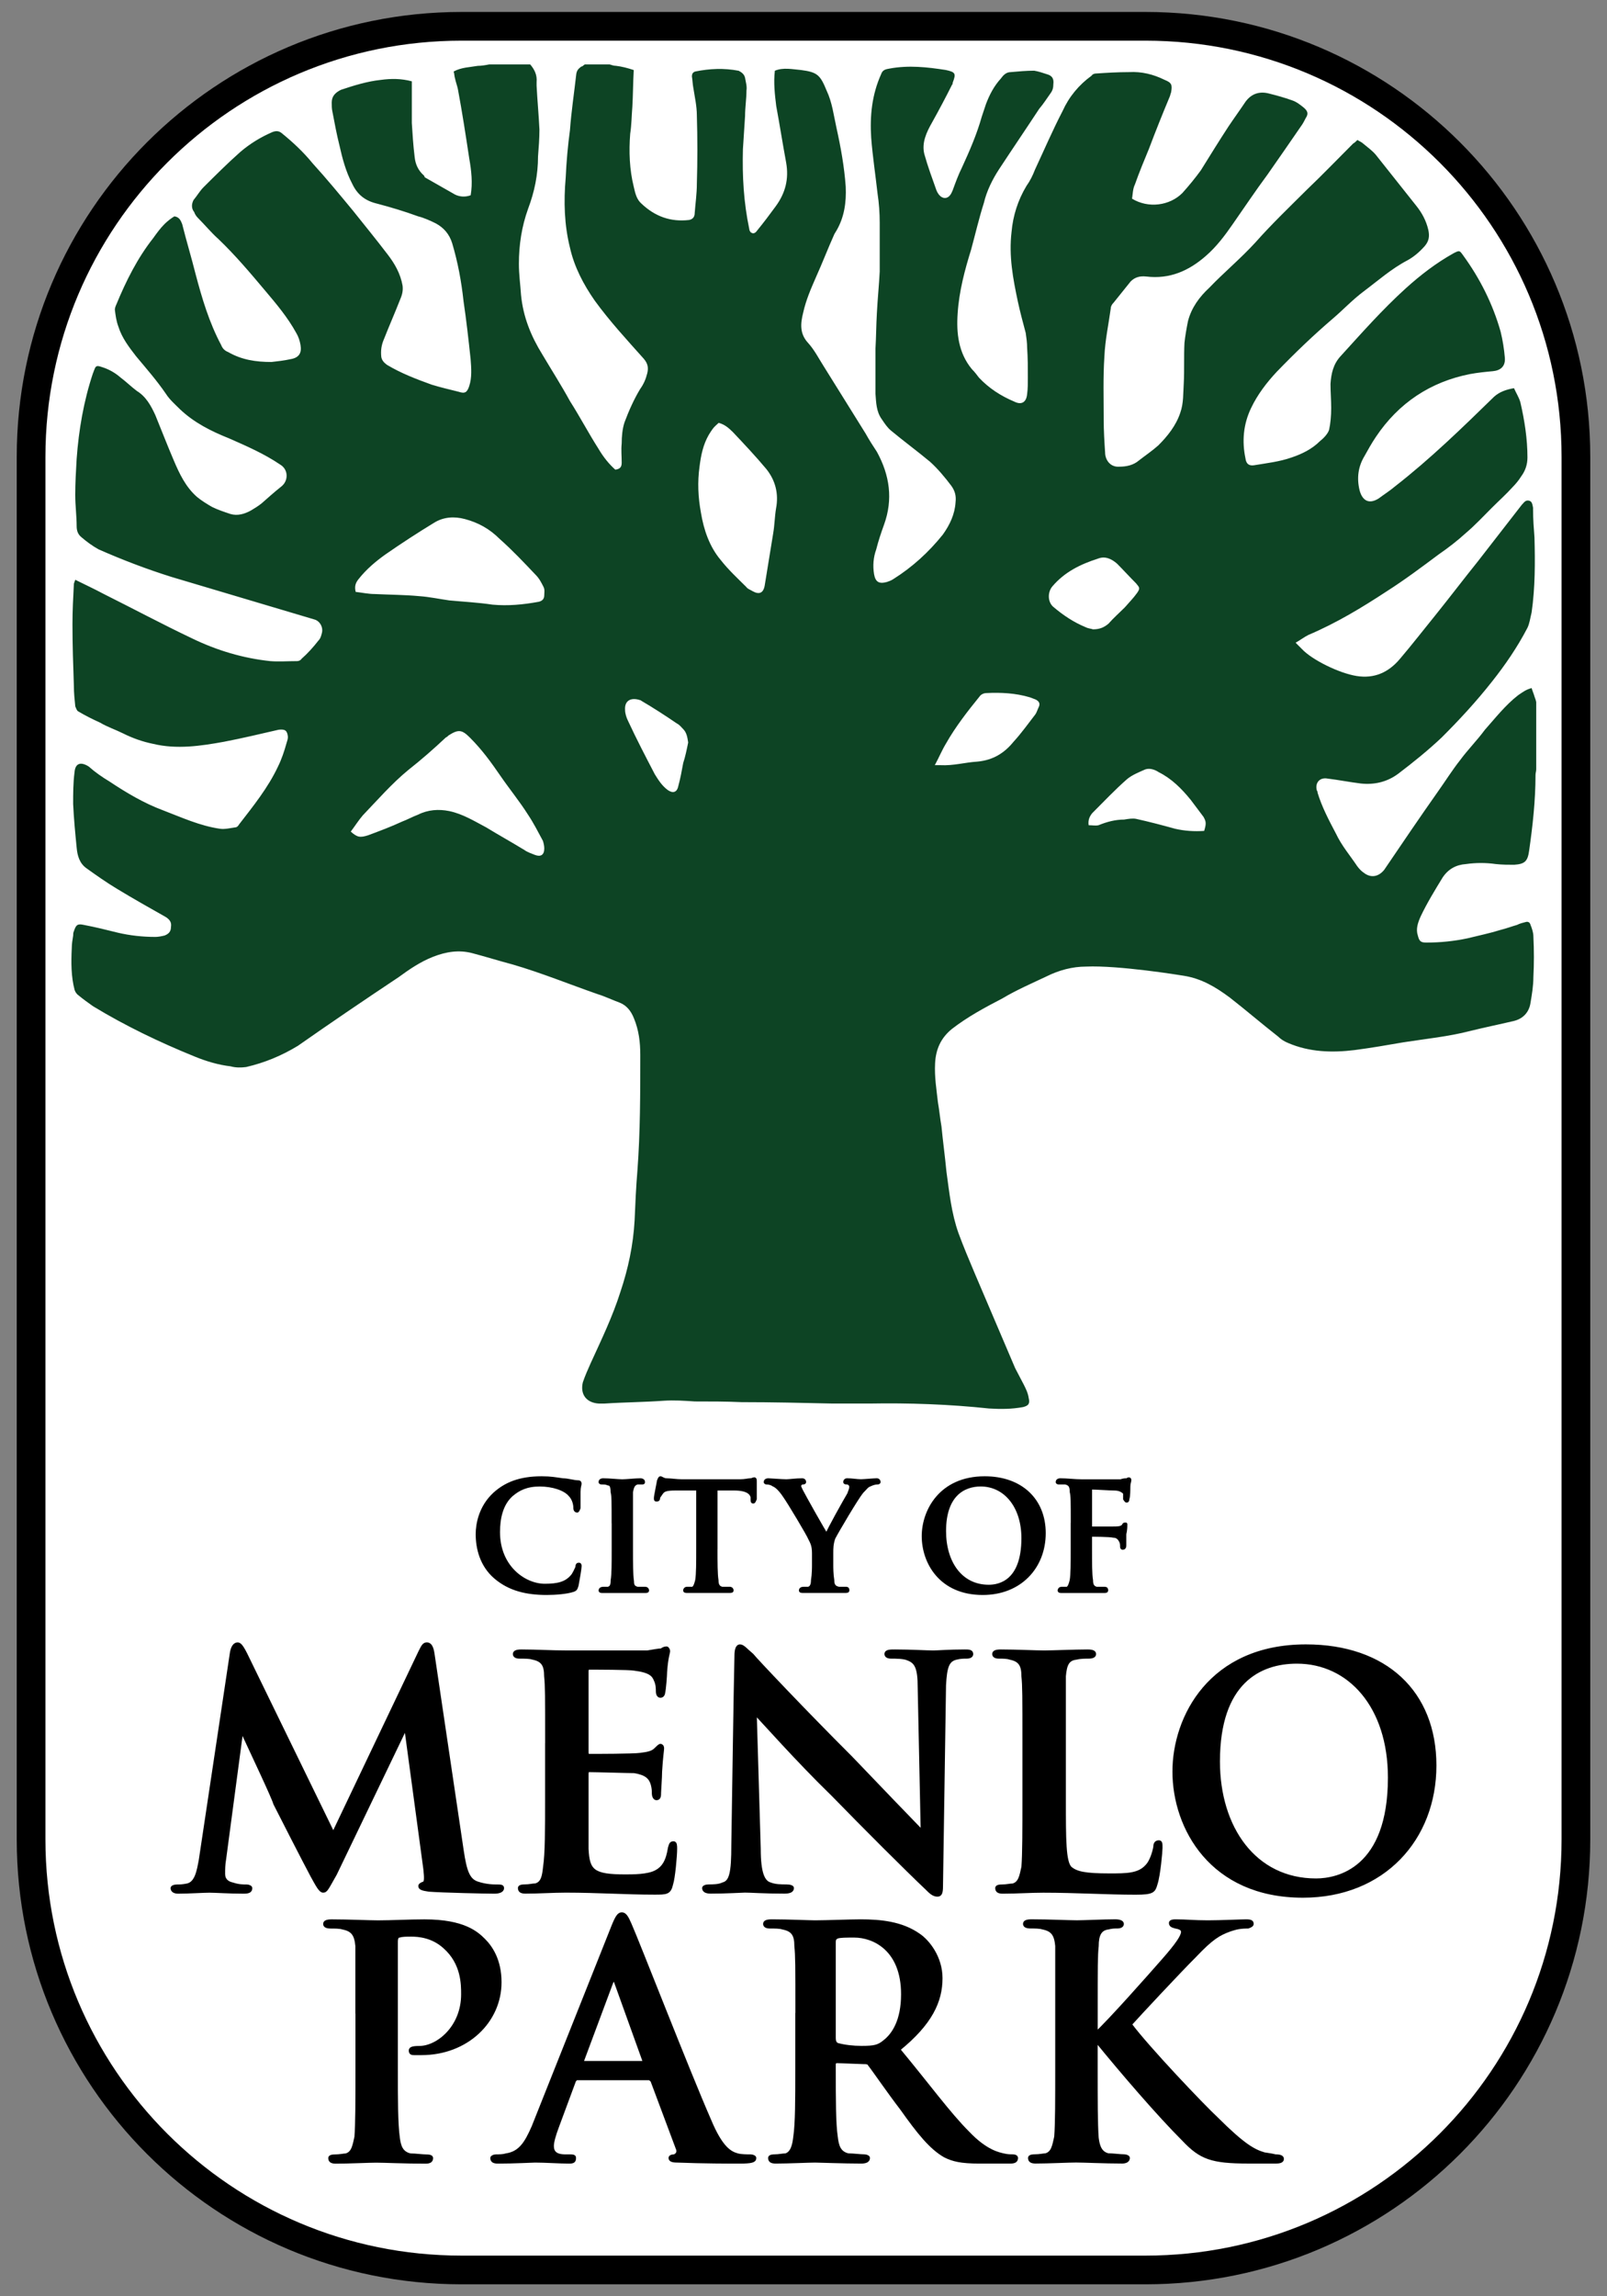 <?xml version="1.0" encoding="UTF-8" standalone="no"?>
<!-- Generator: Adobe Illustrator 23.1.1, SVG Export Plug-In . SVG Version: 6.00 Build 0)  -->

<svg
   xmlns:dc="http://purl.org/dc/elements/1.1/"
   xmlns:cc="http://creativecommons.org/ns#"
   xmlns:rdf="http://www.w3.org/1999/02/22-rdf-syntax-ns#"
   xmlns:svg="http://www.w3.org/2000/svg"
   xmlns="http://www.w3.org/2000/svg"
   xmlns:sodipodi="http://sodipodi.sourceforge.net/DTD/sodipodi-0.dtd"
   xmlns:inkscape="http://www.inkscape.org/namespaces/inkscape"
   version="1.1"
   id="Layer_1"
   x="0px"
   y="0px"
   viewBox="0 0 504 720"
   style="enable-background:new 0 0 504 720;"
   xml:space="preserve"
   inkscape:version="0.91pre4 r13712"
   sodipodi:docname="Menlo Park logo cartouche p.svg"><rect x="0" y="0" width="504" height="720" fill="#808080" stroke="none"/><defs
     id="defs89" /><sodipodi:namedview
     pagecolor="#ffffff"
     bordercolor="#666666"
     borderopacity="1"
     objecttolerance="10"
     gridtolerance="10"
     guidetolerance="10"
     inkscape:pageopacity="0"
     inkscape:pageshadow="2"
     inkscape:window-width="2060"
     inkscape:window-height="1283"
     id="namedview87"
     showgrid="false"
     inkscape:zoom="1.4247736"
     inkscape:cx="85.219662"
     inkscape:cy="360"
     inkscape:window-x="0"
     inkscape:window-y="0"
     inkscape:window-maximized="0"
     inkscape:current-layer="Layer_1"><inkscape:grid
       type="xygrid"
       id="grid4359" /></sodipodi:namedview><style
     type="text/css"
     id="style3">
	.st0{fill-rule:evenodd;clip-rule:evenodd;fill:#0D4424;}
	.st1{fill-rule:evenodd;clip-rule:evenodd;fill:none;stroke:#000000;stroke-width:9;stroke-miterlimit:10;}
	.st2{fill:none;stroke:#212020;stroke-linecap:round;stroke-linejoin:round;}
</style><path
     class="st1"
     d="M359.25,711.75h-214.5c-74.56,0-135-60.44-135-135v-433.5c0-74.56,60.44-135,135-135h214.5  c74.56,0,135,60.44,135,135v433.5C494.25,651.31,433.81,711.75,359.25,711.75z"
     id="path7"
     style="fill:#ffffff;fill-opacity:1" /><path
     class="st0"
     d="M377.66,260.53L377.66,260.53c-3.11,0.22-6.22,0-9.11-0.67c-4-1.11-8.23-2.22-12.23-3.1  c-1.11-0.22-2.45,0-3.78,0.22c-2.67,0-5.34,0.67-8,1.77c-0.89,0.22-2,0-3.11,0c-0.22-1.55,0.22-2.66,1.11-3.77  c3.56-3.55,7.11-7.32,10.89-10.64c1.56-1.33,3.78-2.22,5.78-3.1c1.33-0.44,2.89,0,4.22,0.89c4,2,7.11,5.1,10,8.65  c1.33,1.77,2.67,3.55,4,5.32C378.33,257.65,378.33,258.32,377.66,260.53 M340.54,196.68L340.54,196.68  c-3.78-1.55-7.11-3.77-10.23-6.43c-1.78-1.55-1.78-4.66-0.22-6.43c3.78-4.43,8.67-6.87,14.23-8.65c2.22-0.89,4.22,0,6,1.55  c2,2,4,4.21,6,6.21c1.11,1.33,1.33,1.55,0.22,3.1c-1.11,1.55-2.45,2.88-3.78,4.43c-1.78,1.77-3.56,3.33-5.11,5.1  c-1.33,1.11-2.67,1.77-4.89,1.77C342.32,197.12,341.43,197.12,340.54,196.68 M325.86,221.51L325.86,221.51  c-0.44,0.89-0.67,1.77-1.11,2.44c-2.22,2.88-4.45,5.99-6.89,8.65c-2.89,3.55-6.45,5.76-11.34,6.21c-3.78,0.22-7.56,1.33-11.56,1.11  h-1.78c1.33-2.44,2.22-4.66,3.56-6.87c2.89-5.1,6.67-9.98,10.45-14.63c0.44-0.67,1.33-1.11,2.22-1.11c4.45-0.22,9.11,0,13.56,1.33  c0.67,0.22,1.11,0.44,1.78,0.67C325.64,219.74,326.31,220.4,325.86,221.51 M243.39,159.43L243.39,159.43  c-0.44,2.66-0.44,5.1-0.89,7.76c-0.89,5.54-1.78,10.86-2.67,16.41c-0.44,2.44-1.78,2.88-3.78,1.77c-0.67-0.44-1.56-0.67-2-1.33  c-2.67-2.66-5.56-5.32-8-8.43c-3.56-4.21-5.34-9.53-6.22-14.86c-0.89-4.88-1.11-9.53-0.44-14.41c0.44-3.55,1.11-6.87,2.89-9.98  c1.11-1.77,1.33-2.22,3.11-3.77c1.78,0.44,3.11,1.55,4.45,2.88c3.56,3.77,7.11,7.54,10.45,11.53  C243.17,150.56,244.28,154.77,243.39,159.43 M214.27,239.25L214.27,239.25c-0.44,2.44-0.89,4.88-1.56,7.32  c-0.44,2-1.78,2.22-3.33,1.11c-1.78-1.33-2.89-3.1-4-4.88c-2.89-5.54-5.78-11.09-8.45-16.85c-0.44-0.89-0.89-2.22-0.89-3.33  c-0.22-3.1,2-3.99,4.67-3.1c0,0,0.22,0,0.44,0.22c3.78,2.22,7.56,4.66,11.12,7.1c0.89,0.44,1.33,1.11,2,1.77  c1.11,1.11,1.33,2.66,1.56,4.21C215.38,235.04,214.93,237.25,214.27,239.25 M170.69,186.7L170.69,186.7c0,1.11-0.67,1.77-1.78,2  c-4.89,0.89-9.56,1.33-14.45,0.89c-4.45-0.67-8.89-0.89-13.56-1.33c-3.11-0.44-6.22-1.11-9.34-1.33c-4.67-0.44-9.34-0.44-14.01-0.67  c-2,0-4-0.44-6-0.67c-0.44-1.77,0-2.88,0.89-3.99c2.45-3.1,5.34-5.54,8.45-7.76c5.11-3.55,10.23-6.87,15.34-9.98  c2.89-1.77,6.22-2,9.56-1.11c4.22,1.11,7.78,3.1,10.89,6.21c4,3.55,7.56,7.32,11.34,11.31c1.11,1.11,1.78,2.44,2.45,3.77  C170.92,184.93,170.69,185.81,170.69,186.7 M167.8,268.07L167.8,268.07c-1.11-0.44-2.45-0.89-3.33-1.55c-4-2.44-8-4.66-12-7.1  c-3.78-2-7.34-4.21-11.56-5.1c-3.33-0.67-6.67-0.44-9.78,1.11c-1.78,0.67-3.33,1.55-5.11,2.22c-3.33,1.55-6.89,2.88-10.45,4.21  c-2.67,0.89-3.56,0.67-5.56-1.11c1.33-1.77,2.45-3.55,3.78-5.1c4.67-4.88,9.11-9.98,14.23-14.19c4.22-3.33,8-6.65,11.78-10.2  c0.44-0.22,0.67-0.44,0.89-0.67c3.11-2,4.22-1.77,6.67,0.67c3.78,3.77,6.67,7.76,9.56,11.97c2.89,4.21,6,7.98,8.67,12.2  c1.78,2.66,3.11,5.32,4.67,8.2c0.22,0.67,0.44,1.55,0.44,2.44C170.69,268.07,169.58,268.74,167.8,268.07 M481.26,218.41  L481.26,218.41c-0.22-0.89-0.67-1.77-0.89-2.66c-1.78,0.44-2.89,1.33-4.22,2.22c-4,3.1-7.11,7.1-10.45,10.86  c-2.45,3.33-5.34,6.21-7.78,9.53c-2.45,3.1-4.67,6.65-6.89,9.76c-5.78,8.2-11.34,16.41-16.9,24.61c-1.78,2.22-4.22,2.66-6.45,0.89  c-0.67-0.44-1.33-1.11-2-2c-2.22-3.33-4.89-6.43-6.67-10.2c-2.22-4.21-4.45-8.43-5.78-12.86c0-0.22,0-0.44-0.22-0.67  c-0.67-2.44,0.89-4.21,3.33-3.77c3.56,0.44,6.89,1.11,10.45,1.55c4.22,0.44,8.23-0.44,11.78-3.1c4.67-3.55,9.34-7.32,13.56-11.31  c5.56-5.54,10.89-11.31,15.78-17.52c4.22-5.32,8-10.86,11.12-16.85c0.67-1.33,0.89-3.1,1.33-4.88c1.11-7.76,1.11-15.74,0.89-23.5  c-0.22-2.88-0.44-5.76-0.44-8.65v-0.67c-0.22-0.89-0.22-2-1.33-2.22c-1.11-0.22-1.56,0.67-2.22,1.33  c-4.67,5.99-9.11,11.75-13.78,17.74c-4.45,5.54-8.67,11.09-13.12,16.63c-3.78,4.66-7.56,9.53-11.34,13.97  c-3.56,4.21-8,6.21-13.56,5.32c-5.56-0.89-14.01-5.1-17.12-8.43c-0.67-0.67-1.33-1.33-2-2c1.56-0.89,2.67-1.77,4-2.44  c8.89-3.77,16.9-8.65,24.68-13.75c5.56-3.55,10.89-7.54,16.23-11.53c2.89-2,5.78-4.21,8.45-6.65c2.89-2.44,5.56-5.32,8.23-7.98  c2.22-2.22,4.45-4.21,6.45-6.43c0.89-0.89,2-2.22,2.67-3.33c1.33-1.77,2-3.77,2-5.99c0-5.76-0.89-11.53-2.22-17.29  c-0.44-1.55-1.33-2.88-2-4.43c-2.45,0.44-4.45,1.11-6.22,2.66c-10,9.76-20.01,19.51-31.12,28.16c-1.56,1.33-3.33,2.44-5.11,3.77  c-3.56,2.22-5.34,0-6-2.66c-0.89-3.77-0.44-7.32,1.56-10.64c1.11-2,2.22-3.99,3.56-5.99c7.11-10.64,17.12-17.29,29.57-19.73  c2.45-0.44,4.67-0.67,7.11-0.89c2.45-0.22,4-1.55,3.78-4.21c-0.22-2.66-0.67-5.54-1.33-8.2c-2.45-8.65-6.45-16.63-11.78-23.95  c-1.11-1.55-1.11-1.55-2.89-0.67c-5.56,3.1-10.45,6.87-15.12,11.09c-7.34,6.65-13.78,13.97-20.45,21.29  c-2.22,2.44-2.89,5.32-3.11,8.65c0,2.44,0.22,5.1,0.22,7.54c0,2.44-0.22,4.88-0.67,6.87c-0.44,1.33-1.78,2.66-2.89,3.55  c-2.45,2.44-5.56,3.99-8.89,5.1c-3.78,1.33-7.78,1.77-11.78,2.44c-1.56,0.22-2.45-0.44-2.67-2.22c-1.11-5.32-0.67-10.64,1.78-15.74  c2-4.21,4.89-7.98,8-11.31c5.78-5.99,11.56-11.53,17.78-16.85c3.11-2.66,6-5.76,9.56-8.43c4.45-3.33,8.67-7.1,13.78-9.76  c2-1.11,3.78-2.66,5.34-4.43c1.33-1.55,1.56-3.1,1.11-5.1c-0.67-2.88-2-5.32-3.78-7.54c-4.22-5.32-8.45-10.64-12.67-15.96  c-1.11-1.33-2.67-2.44-4-3.55c-0.44-0.44-1.11-0.67-1.78-1.11c-0.44,0.44-0.89,0.89-1.33,1.11c-4.89,4.88-9.56,9.76-14.45,14.41  c-5.56,5.54-11.12,10.86-16.23,16.63c-4.67,5.1-9.78,9.31-14.45,14.19c-3.11,2.88-5.56,6.21-6.67,10.42  c-0.44,2.22-0.89,4.66-1.11,6.87c-0.22,4.21,0,8.43-0.22,12.64c-0.22,3.1,0,6.21-1.11,9.31c-1.33,3.99-4,7.32-6.89,10.2  c-2,1.77-4,3.1-6,4.66c-1.78,1.55-4,2-6.22,2c-2.89,0.22-4.45-2.22-4.45-4.43c-0.22-3.33-0.44-6.87-0.44-10.42  c0-6.65-0.22-13.08,0.22-19.73c0.22-5.1,1.33-10.2,2-15.08c0-0.67,0.44-1.33,0.89-1.77l5.34-6.65c1.33-1.33,2.89-1.77,4.89-1.55  c7.34,0.89,13.34-1.77,18.67-6.43c3.33-2.88,6-6.43,8.45-9.98c3.56-5.1,7.11-10.42,10.89-15.52c3.56-5.1,7.11-10.2,10.45-15.08  c0.67-0.89,1.11-1.77,1.56-2.66c0.89-1.33,0.67-2.22-0.67-3.33c-1.11-0.89-2.22-1.77-3.56-2.22c-2.45-0.89-4.89-1.55-7.56-2.22  c-2.89-0.67-5.34,0.22-7.11,2.66c-1.78,2.66-3.56,5.1-5.34,7.76c-2.89,4.43-5.78,9.09-8.67,13.75c-1.78,2.44-3.78,4.88-5.78,7.1  c-4,3.99-10.67,4.88-15.78,1.77c0.22-1.33,0.22-3.1,0.89-4.43c1.33-3.77,2.89-7.54,4.45-11.31c2-5.32,4.22-10.86,6.45-16.19  c0.22-0.44,0.22-0.89,0.44-1.33c0.44-2.44,0.22-3.1-2-3.99c-3.56-1.77-7.34-2.66-11.12-2.44c-3.56,0-7.11,0.22-10.45,0.44  c-0.44,0-1.11,0.22-1.33,0.67c-4,2.88-7.11,6.65-9.11,11.09c-3.11,5.99-5.78,12.2-8.67,18.4c-0.67,1.77-1.56,3.55-2.67,5.1  c-2.67,4.43-4.22,9.31-4.67,14.41c-0.89,7.54,0.44,14.63,2,21.95c0.67,3.1,1.56,6.43,2.45,9.76c0.22,1.55,0.44,3.1,0.44,4.66  c0.22,3.1,0.22,6.21,0.22,9.31c0,1.77,0,3.55-0.22,5.1c-0.22,2.66-1.78,3.55-4,2.44c-4.22-1.77-8-4.21-11.12-7.54  c-0.67-0.89-1.33-1.77-2.22-2.66c-4.22-5.1-4.89-11.31-4.45-17.52c0.44-6.87,2.22-13.53,4.22-19.96c1.33-4.88,2.45-9.76,4-14.63  c0.89-3.77,2.67-7.32,4.67-10.42c4.22-6.43,8.45-12.64,12.67-19.07c1.33-1.55,2.45-3.33,3.56-4.88c0.67-0.89,0.89-1.77,0.89-2.88  c0.22-1.77-0.44-2.66-2-3.1c-1.33-0.44-2.67-0.89-4-1.11c-2.45,0-4.89,0.22-7.34,0.44c-1.56,0-2.45,1.11-3.11,2  c-2.22,2.44-3.56,5.1-4.67,7.98c-0.44,1.33-0.89,2.66-1.33,3.99c-1.56,5.54-3.78,10.64-6.22,15.96c-1.11,2.22-2,4.66-2.89,7.1  c-0.44,1.11-1.11,2.44-2.45,2.44c-1.33,0-2.22-1.33-2.67-2.44c-1.33-3.77-2.67-7.32-3.78-11.31c-0.89-3.55,0.67-6.87,2.45-9.98  c2.22-3.99,4.22-7.76,6.22-11.75c0.22-0.22,0.22-0.44,0.22-0.67c1.11-2.88,0.89-3.33-2.22-3.99c-5.78-0.89-11.56-1.55-17.56-0.44  c-1.33,0.22-2.22,0.44-2.67,1.77c-2.89,6.43-3.56,13.08-3.11,19.96c0.44,5.76,1.33,11.53,2,17.52c0.44,2.88,0.67,5.99,0.67,9.09  v15.3c-0.22,4.43-0.67,8.65-0.89,13.08c-0.22,3.77-0.22,7.32-0.44,11.09v14.19c0.22,2.66,0.22,5.54,2,7.98  c0.89,1.33,1.78,2.66,2.89,3.55c4,3.33,8.23,6.43,12.23,9.76c2.45,2.22,4.67,4.88,6.67,7.54c1.11,1.55,1.56,3.1,1.33,5.1  c-0.22,3.77-1.78,7.1-4,10.2c-4.45,5.54-9.56,10.2-15.56,13.97c-0.67,0.44-1.33,0.67-2,0.89c-2.45,0.67-3.56,0-4-2.44  c-0.44-2.66-0.22-5.32,0.67-7.76c0.67-2.66,1.56-5.32,2.45-7.76c2.89-7.98,1.78-15.52-2.22-22.84c-1.33-2-2.45-3.77-3.56-5.76  c-4.45-7.1-8.67-13.97-13.12-21.06c-1.56-2.44-2.89-5.1-4.89-7.32c-2.67-2.88-2.45-5.99-1.56-9.53c0.89-3.99,2.45-7.54,4-11.09  c2-4.43,3.78-9.09,5.78-13.53c0.22-0.44,0.44-0.67,0.67-1.11c2.45-4.21,3.11-8.87,2.89-13.75c-0.44-6.21-1.56-12.42-2.89-18.4  c-0.89-3.99-1.33-7.98-3.11-11.75c-2-4.88-2.89-5.76-8-6.43c-2.67-0.22-5.56-0.89-8.23,0.22c-0.44,3.77,0,7.54,0.44,11.09  c1.11,5.99,2,11.75,3.11,17.74c0.89,5.1-0.22,9.53-3.33,13.75c-1.78,2.44-3.78,5.1-5.78,7.54c-0.44,0.67-1.11,1.11-1.78,0.67  c-0.22,0-0.67-0.67-0.67-1.11c-1.78-8.43-2.22-16.63-2-25.06c0.22-3.55,0.44-6.87,0.67-10.42c0-2.66,0.44-5.32,0.44-7.98  c0.22-1.33-0.22-2.66-0.44-3.99c-0.22-1.11-1.11-1.77-2-2.22c-4.67-0.89-9.11-0.67-13.56,0.22c-0.89,0.22-1.11,0.89-1.11,1.55  c0.22,1.33,0.22,2.44,0.44,3.55c0.44,2.88,1.11,5.76,1.11,8.65c0.22,7.1,0.22,14.41,0,21.51c0,3.1-0.44,5.99-0.67,9.09  c0,1.33-0.67,2-1.78,2.22c-5.78,0.67-10.67-1.11-14.89-5.1c-1.56-1.33-2-3.33-2.45-5.32c-1.33-5.32-1.56-11.09-1.11-16.63  c0.44-2.88,0.44-5.77,0.67-8.43c0.22-3.77,0.22-7.76,0.44-11.53c-2-0.67-3.78-1.11-5.56-1.33c-0.67,0-1.33-0.22-2-0.44h-7.78  c-0.44,0.22-0.67,0.67-1.11,0.67c-0.89,0.67-1.33,1.11-1.56,2.22c-0.67,5.99-1.56,11.75-2,17.74c-0.67,4.88-1.11,9.98-1.33,14.86  c-0.67,7.54-0.44,14.86,1.33,21.95c1.33,5.99,4.22,11.53,7.78,16.63c4.67,6.43,10,12.2,15.34,18.18c1.33,1.55,1.56,2.88,1.11,4.66  c-0.44,1.77-1.11,3.33-2.22,4.88c-2,3.33-3.56,6.87-4.89,10.42c-0.67,2-0.89,4.43-0.89,6.65c-0.22,2,0,3.99,0,5.99  c0,1.33-0.44,2-2,2.22c-2-1.77-3.78-3.99-5.34-6.65c-3.11-4.88-5.78-9.98-8.89-14.86c-2.67-4.88-5.78-9.76-8.67-14.63  c-3.56-5.76-6-11.75-6.67-18.63c-0.22-3.33-0.67-6.43-0.67-9.76c0-5.99,0.89-11.75,2.89-17.29c2-5.32,3.11-10.64,3.11-16.41  c0.22-2.88,0.44-5.54,0.44-8.43c-0.22-4.66-0.67-9.31-0.89-13.75v-1.11c0.22-2.22-0.67-3.99-2-5.54h-12.89  c-1.11,0.22-2.45,0.44-3.56,0.44c-2.45,0.44-5.11,0.44-7.56,1.77c0.22,0.67,0.22,1.55,0.44,2.22c0.22,1.11,0.67,2.22,0.89,3.33  c1.33,7.1,2.45,14.41,3.56,21.73c0.67,3.77,1.11,7.76,0.44,11.53c-1.78,0.67-3.56,0.44-4.89-0.22c-3.11-1.77-6.22-3.55-9.34-5.32  c-0.22,0-0.22-0.44-0.44-0.67c-1.78-1.55-2.67-3.55-2.89-5.76c-0.44-3.55-0.67-7.1-0.89-10.64V27.72V25.5  c-3.33-0.89-6.45-0.89-9.78-0.44c-4.22,0.44-8.45,1.77-12.45,3.1c-1.78,0.89-2.89,2-2.89,3.99c0,0.89,0,2,0.22,2.88  c0.67,3.55,1.33,7.1,2.22,10.64c0.89,3.99,2,8.2,4,11.97c1.56,3.33,4,5.32,7.78,6.21c4.22,1.11,8.67,2.44,12.89,3.99  c1.78,0.44,3.78,1.33,5.56,2.22c2.45,1.33,4.22,3.33,5.11,6.21c1.78,5.99,2.89,11.97,3.56,18.18c0.89,5.99,1.56,11.97,2.22,18.18  c0.22,2.88,0.44,5.76-0.44,8.43c-0.67,2-1.33,2.44-3.33,1.77c-2.67-0.67-5.56-1.33-8.45-2.22c-4.89-1.77-9.56-3.55-14.01-6.21  c-0.89-0.67-1.56-1.33-1.78-2.44c-0.22-2,0-3.77,0.89-5.77c1.56-3.99,3.33-7.98,4.89-11.97c0.67-1.55,1.11-2.88,0.89-4.66  c-0.67-3.77-2.45-6.87-4.67-9.76c-3.56-4.66-7.34-9.31-10.89-13.75c-4.22-5.1-8.23-9.98-12.67-14.86c-2.89-3.55-6.22-6.65-9.78-9.53  c-0.89-0.67-1.78-0.67-2.89-0.22c-3.56,1.55-6.89,3.55-10,6.21c-4,3.55-7.78,7.32-11.56,11.09c-1.11,1.11-2,2.66-3.11,3.99  c-0.67,1.33-0.67,2.66,0.22,3.77c0.22,0.67,0.67,1.33,1.11,1.77c2.22,2.22,4.22,4.66,6.45,6.65c5.34,5.1,10,10.64,14.67,16.19  c3.56,4.21,7.11,8.43,9.78,13.3c0.67,1.11,1.11,2.44,1.33,3.77c0.44,2.44-0.44,3.99-3.11,4.43c-2,0.44-4,0.67-6,0.89  c-4.89,0-9.34-0.67-13.56-3.1c-1.11-0.44-1.78-1.11-2.22-2.22c-3.78-7.1-6-14.63-8-22.17c-1.33-5.32-2.89-10.42-4.22-15.74  c-0.44-1.11-0.89-2.22-2.45-2.44c-1.11,0.67-2.22,1.55-3.11,2.44c-1.33,1.33-2.45,2.88-3.56,4.43c-4.89,6.21-8.45,13.3-11.56,20.84  c-0.22,0.44-0.44,1.11-0.44,1.55c0.22,1.77,0.44,3.55,1.11,5.32c1.11,3.55,3.33,6.43,5.56,9.31c3.33,3.99,6.45,7.54,9.34,11.75  c1.11,1.77,2.89,3.33,4.45,4.88c4.45,4.21,9.78,6.87,15.34,9.09c5.56,2.44,11.12,4.88,16.01,8.2c2.67,1.55,2.67,5.1,0.44,6.87  c-2.22,1.77-4.22,3.55-6.22,5.32c-1.11,0.89-2.22,1.55-3.33,2.22c-2,1.11-4.22,1.77-6.45,1.11c-2-0.67-4-1.33-5.78-2.22  c-1.56-0.89-3.33-2-4.67-3.1c-3.56-3.1-5.56-7.32-7.34-11.53c-2-4.66-3.78-9.31-5.78-14.19c-1.33-2.88-2.89-5.77-5.78-7.54  c-1.78-1.33-3.33-2.88-5.11-4.21c-1.78-1.55-3.78-2.66-6-3.33c-1.33-0.44-1.78-0.44-2.22,0.89c-0.22,0.44-0.22,0.67-0.44,1.11  c-2.89,8.65-4.45,17.74-5.11,26.83c-0.22,3.77-0.44,7.54-0.44,11.31c0,3.33,0.44,6.65,0.44,9.76c0,1.55,0.44,2.66,1.56,3.55  c1.56,1.33,3.33,2.66,5.34,3.77c7.56,3.33,15.12,6.21,22.9,8.65c14.89,4.43,29.79,8.87,44.68,13.3c1.78,0.44,2.89,2.44,2.45,4.21  c-0.22,0.89-0.44,1.77-1.11,2.44c-1.56,2-3.33,3.99-5.34,5.76c-0.22,0.44-0.89,0.67-1.33,0.67c-2.89,0-5.78,0.22-8.45,0  c-8.45-0.89-16.67-3.33-24.45-7.1c-9.34-4.43-18.45-9.31-27.79-13.97c-2.89-1.55-5.78-2.88-8.89-4.43  c-0.22,0.67-0.44,1.11-0.44,1.33c-0.22,4.21-0.44,8.43-0.44,12.64c0,6.43,0.22,12.86,0.44,19.29c0,2.22,0.22,4.21,0.44,6.43  c0.22,0.44,0.44,1.33,0.89,1.55c2.22,1.33,4.45,2.44,6.89,3.55c2.22,1.33,4.89,2.22,7.11,3.33c3.11,1.55,6.22,2.66,9.56,3.33  c7.34,1.77,14.89,0.67,22.23-0.67c5.78-1.11,11.34-2.44,17.12-3.77c2-0.22,2.67,0.22,2.89,2.22c0,0.67-0.22,1.33-0.44,2  c-0.67,2.44-1.56,5.1-2.67,7.32c-3.11,6.65-7.78,12.42-12.23,18.18c-0.22,0.44-0.67,0.89-1.11,0.89c-1.56,0.22-3.33,0.67-4.89,0.44  c-6.22-0.89-12-3.55-17.78-5.76c-6-2.22-11.56-5.54-16.9-9.09c-2.22-1.33-4.45-2.88-6.45-4.66c-2.45-1.55-4.22-1.11-4.45,1.77  c-0.44,3.33-0.44,6.65-0.44,9.98c0.22,4.66,0.67,9.31,1.11,13.75c0.22,2.44,0.89,4.88,3.11,6.43c3.11,2.22,6.22,4.43,9.56,6.43  c5.11,3.1,10.23,5.99,15.34,8.87c1.33,0.89,1.78,1.77,1.56,3.1c0,1.55-0.89,2.22-2,2.66c-0.89,0.22-2,0.44-2.89,0.44  c-4,0-8-0.44-11.78-1.33c-3.56-0.89-7.11-1.77-10.67-2.44c-2-0.44-2.45,0-3.11,2c-0.22,0.44-0.22,0.89-0.22,1.33  c-0.22,1.33-0.44,2.66-0.44,3.99c-0.22,4.43-0.22,8.87,0.89,13.08c0.22,0.67,0.67,1.33,1.33,1.77c1.33,1.11,2.89,2.22,4.45,3.33  c10.23,6.21,20.9,11.31,31.79,15.74c3.78,1.55,7.56,2.66,11.34,3.1c1.56,0.44,3.33,0.44,4.89,0.22c5.78-1.33,11.12-3.55,16.23-6.65  c10.45-7.32,20.9-14.41,31.57-21.51c3.33-2.44,6.89-4.88,10.89-6.43c4-1.55,8-2.22,12.23-1.11s8.45,2.44,12.67,3.55  c9.11,2.66,17.78,6.21,26.68,9.31c2.22,0.67,4.45,1.77,6.89,2.66c2.22,0.89,3.56,2.66,4.45,4.88c1.56,3.77,2,7.54,2,11.53  c0,11.97,0,24.17-0.89,36.14c-0.44,5.32-0.67,10.42-0.89,15.74c-0.44,7.76-2,15.08-4.45,22.39c-2.45,7.76-6,15.08-9.34,22.39  c-0.89,2-1.78,3.99-2.45,5.99c-0.89,3.77,1.11,6.43,5.11,6.65h1.56c6.67-0.44,12.45-0.44,18.67-0.89c3.33-0.22,6.45,0,9.78,0.22  c4.89,0,9.78,0,14.67,0.22c9.56,0,19.12,0.22,28.68,0.44h11.34c12.45-0.22,25.12,0.22,37.57,1.55c3.56,0.22,7.11,0.22,10.67-0.44  c1.78-0.44,2.22-1.11,1.78-2.88c-0.22-1.55-0.89-2.88-1.56-4.21c-0.89-1.77-1.78-3.33-2.67-5.1c-4.22-9.98-8.45-19.73-12.67-29.71  c-1.78-4.21-3.56-8.43-5.11-12.64c-2.22-6.21-2.89-12.86-3.78-19.29c-0.44-4.66-1.11-9.53-1.56-14.19c-0.44-2.44-0.67-5.1-1.11-7.54  c-0.44-3.99-1.11-7.98-0.89-12.2c0.22-4.43,1.78-7.98,5.34-10.86c4.89-3.77,10.23-6.65,15.78-9.53c4.45-2.66,9.11-4.66,13.78-6.87  c4-2,8.23-3.1,12.45-3.1c10.23-0.44,29.34,2.66,30.68,2.88c5.56,0.89,10,3.55,14.45,6.87c5.11,3.99,10,8.2,15.12,12.2  c0.89,0.89,2,1.55,3.11,2c6.67,2.88,13.78,3.1,20.9,2.22c5.11-0.67,10.23-1.55,15.34-2.44c7.11-1.11,14.01-1.77,20.9-3.55  c4.45-1.11,8.89-2,13.56-3.1c2.89-0.67,4.89-2.66,5.34-5.76c0.44-2.66,0.89-5.32,0.89-7.98c0.22-4.21,0.22-8.43,0-12.86  c0-1.11-0.44-2.44-0.89-3.55c-0.22-0.89-0.89-1.11-1.56-0.89c-0.89,0.22-1.78,0.44-2.67,0.89c-1.56,0.44-3.33,1.11-5.11,1.55  c-3.56,1.11-6.89,1.77-10.45,2.66c-4.22,0.89-8.45,1.33-12.89,1.33c-1.78,0-2.22-0.44-2.67-2.22c-0.67-2,0-3.99,0.89-5.99  c2-4.21,4.45-8.2,6.89-12.2c1.78-2.66,4.22-3.99,7.34-4.21c3.11-0.44,6.22-0.44,9.34,0c2,0.22,4,0.22,5.78,0.22  c3.33-0.22,4.22-1.11,4.67-4.43c1.11-7.76,2-15.74,2-23.72c0-0.67,0.22-1.11,0.22-1.77v-21.06  C481.7,219.51,481.48,219.07,481.26,218.41"
     id="path5" /><g
     id="g4323"><path
       style="fill:#000000;fill-opacity:1;stroke:#000000;stroke-opacity:1;stroke-linejoin:round"
       d="m 144.95,580.36 0,0 c 0.95,6.3 1.89,9.13 4.74,10.08 2.84,0.94 5.05,0.94 6.32,0.94 0.95,0 1.58,0 1.58,0.63 0,0.94 -1.26,1.26 -2.53,1.26 -2.53,0 -16.42,-0.31 -20.53,-0.63 -2.21,-0.31 -2.84,-0.63 -2.84,-1.26 0,-0.31 0.32,-0.63 1.26,-0.94 0.63,-0.32 0.63,-1.57 0.32,-4.41 l -6,-44.41 -22.11,45.98 c -2.53,4.41 -2.84,5.35 -3.79,5.35 -0.95,0 -1.89,-1.89 -3.47,-4.72 -2.53,-4.72 -10.42,-20.16 -11.68,-22.68 -0.63,-2.21 -6.95,-15.43 -10.42,-22.99 l -5.37,40.32 c -0.32,1.89 -0.32,3.15 -0.32,4.72 0,1.89 1.26,2.83 2.84,3.15 1.89,0.63 3.16,0.63 4.42,0.63 0.63,0 1.26,0.31 1.26,0.63 0,0.94 -0.63,1.26 -2.21,1.26 -4.42,0 -8.84,-0.31 -10.74,-0.31 -1.89,0 -6.63,0.31 -9.79,0.31 -0.95,0 -1.89,-0.31 -1.89,-1.26 0,-0.32 0.63,-0.63 1.58,-0.63 0.95,0 1.58,0 3.16,-0.31 2.84,-0.63 3.47,-4.41 4.11,-7.87 L 72.64,518 c 0.32,-1.57 0.95,-2.52 1.89,-2.52 0.63,0 1.26,0.63 2.53,3.15 l 27.47,56.37 27.16,-57.01 c 0.95,-1.89 1.26,-2.52 2.21,-2.52 0.95,0 1.58,0.94 1.89,3.15 l 9.16,61.74 z"
       id="path15"
       inkscape:connector-curvature="0" /><path
       style="fill:#000000;fill-opacity:1;stroke:#000000;stroke-opacity:1;stroke-linejoin:round"
       d="m 171.47,546.65 0,0 c 0,-15.12 0,-17.95 -0.32,-21.1 0,-3.46 -0.95,-5.04 -4.11,-5.67 -0.95,-0.31 -2.53,-0.31 -4.11,-0.31 -0.95,0 -1.58,-0.31 -1.58,-0.94 0,-0.63 0.63,-0.94 2.21,-0.94 4.74,0 9.16,0.31 14.53,0.31 l 24.95,0 c 1.89,-0.31 3.47,-0.63 4.42,-0.63 0.32,-0.32 0.95,-0.63 1.58,-0.63 0.32,0 0.63,0.63 0.63,0.94 0,0.63 -0.63,1.89 -0.95,6.61 0,0.94 -0.32,5.35 -0.63,6.61 0,0.31 -0.32,0.94 -0.95,0.94 -0.63,0 -0.95,-0.63 -0.95,-1.58 0,-0.63 0,-2.2 -0.63,-3.46 -0.63,-1.57 -1.58,-2.83 -6.63,-3.46 -1.58,-0.31 -12,-0.31 -14.21,-0.31 -0.32,0 -0.63,0.31 -0.63,0.94 l 0,25.2 c 0,0.63 0,1.26 0.63,1.26 2.21,0 13.89,0 16.11,-0.32 2.53,-0.31 3.79,-0.63 4.74,-1.57 0.63,-0.63 1.26,-1.26 1.58,-1.26 0.32,0 0.63,0.32 0.63,0.94 0,0.63 -0.32,2.21 -0.63,7.24 0,1.89 -0.32,5.98 -0.32,6.61 0,0.94 0,1.89 -0.95,1.89 -0.63,0 -0.95,-0.94 -0.95,-1.57 0,-0.94 0,-1.57 -0.32,-2.83 -0.63,-2.2 -1.89,-3.46 -5.68,-4.09 -1.89,0 -12,-0.31 -14.21,-0.31 -0.63,0 -0.63,0.63 -0.63,1.26 l 0,7.87 0,15.43 c 0.32,6.93 1.89,8.5 12,8.5 2.53,0 6.95,0 9.47,-1.26 2.53,-1.26 3.79,-3.46 4.42,-7.56 0.32,-0.94 0.32,-1.57 1.26,-1.57 0.63,0 0.63,0.94 0.63,1.89 0,2.2 -0.63,9.13 -1.26,11.02 -0.63,2.83 -1.58,2.83 -5.37,2.83 -8.84,0 -17.68,-0.63 -27.79,-0.63 -4.11,0 -8.21,0.31 -12.63,0.31 -1.26,0 -1.89,-0.31 -1.89,-1.26 0,-0.31 0.32,-0.63 1.58,-0.63 1.58,0 2.53,-0.32 3.47,-0.32 2.21,-0.63 2.53,-2.83 2.84,-5.67 0.63,-4.09 0.63,-11.97 0.63,-21.1 l 0,-17.62 z"
       id="path17"
       inkscape:connector-curvature="0" /><path
       style="fill:#000000;fill-opacity:1;stroke:#000000;stroke-opacity:1;stroke-linejoin:round"
       d="m 230.84,519.25 0,0 c 0,-1.89 0.32,-3.15 1.26,-3.15 0.95,0 1.89,1.26 3.79,2.83 0.95,1.26 16.42,17.64 30.95,32.13 6.63,6.93 20.84,21.73 22.42,23.31 l -0.95,-45.35 c 0,-5.98 -0.95,-7.87 -3.47,-8.82 -1.26,-0.63 -3.79,-0.63 -5.37,-0.63 -0.95,0 -1.58,-0.32 -1.58,-0.94 0,-0.94 1.26,-0.94 2.84,-0.94 5.05,0 9.79,0.31 12,0.31 1.26,0 5.05,-0.31 9.79,-0.31 1.26,0 2.21,0 2.21,0.94 0,0.63 -0.63,0.94 -1.58,0.94 -0.95,0 -1.89,0 -3.16,0.31 -2.84,0.63 -3.47,2.83 -3.79,8.5 -0.32,20.79 -0.63,41.89 -0.95,62.99 0,2.2 -0.32,2.83 -1.26,2.83 -1.26,0 -2.21,-0.94 -3.47,-2.21 -6.32,-5.98 -19.26,-18.9 -29.37,-29.29 -11.05,-10.71 -22.42,-23.62 -24.32,-25.51 l 1.26,42.52 c 0,7.56 1.26,10.39 3.47,11.02 1.58,0.63 3.47,0.63 5.05,0.63 1.26,0 1.89,0.31 1.89,0.63 0,0.94 -0.95,1.26 -2.53,1.26 -6.32,0 -10.42,-0.32 -12.32,-0.32 -0.95,0 -5.68,0.32 -10.74,0.32 -1.26,0 -2.21,-0.32 -2.21,-1.26 0,-0.31 0.63,-0.63 1.58,-0.63 1.26,0 3.16,0 4.42,-0.63 2.53,-0.63 3.16,-3.46 3.16,-12.28 0.35,-21.09 0.67,-45.97 0.98,-59.2"
       id="path19"
       inkscape:connector-curvature="0" /><path
       style="fill:#000000;fill-opacity:1;stroke:#000000;stroke-opacity:1;stroke-linejoin:round"
       d="m 333.79,564.29 0,0 c 0,12.6 0,19.53 1.89,21.42 1.89,1.57 4.42,2.2 12.32,2.2 5.37,0 9.16,0 11.68,-2.83 1.26,-1.26 2.21,-4.09 2.53,-5.98 0,-0.94 0.32,-1.57 1.26,-1.57 0.63,0 0.63,0.63 0.63,1.89 0,0.95 -0.63,8.5 -1.58,11.34 -0.63,2.21 -0.95,2.83 -6.32,2.83 -9.16,0 -18.32,-0.63 -29.05,-0.63 -4.11,0 -8.21,0.31 -12.63,0.31 -1.26,0 -1.89,-0.31 -1.89,-1.26 0,-0.32 0.32,-0.63 1.58,-0.63 1.58,0 2.53,-0.31 3.47,-0.31 2.21,-0.63 2.53,-2.84 3.16,-5.67 0.32,-4.09 0.32,-11.97 0.32,-21.1 l 0,-17.64 c 0,-15.12 0,-17.95 -0.32,-21.1 0,-3.46 -0.95,-5.04 -4.11,-5.67 -0.95,-0.32 -2.21,-0.32 -3.47,-0.32 -0.95,0 -1.58,-0.31 -1.58,-0.94 0,-0.63 0.63,-0.94 2.21,-0.94 4.74,0 11.05,0.31 13.58,0.31 2.53,0 9.79,-0.31 13.58,-0.31 1.58,0 2.21,0.31 2.21,0.94 0,0.63 -0.63,0.94 -1.89,0.94 -0.95,0 -2.53,0 -3.79,0.32 -2.84,0.31 -3.47,2.2 -3.79,5.67 l 0,21.1 0,17.63 z"
       id="path21"
       inkscape:connector-curvature="0" /><path
       style="fill:#000000;fill-opacity:1;stroke:#000000;stroke-opacity:1;stroke-linejoin:round"
       d="m 368.21,555.47 0,0 c 0,-17.01 11.37,-39.37 41.37,-39.37 24.95,0 40.42,14.49 40.42,37.48 0,22.99 -16.11,40.95 -41.37,40.95 -28.74,0 -40.42,-21.42 -40.42,-39.06 m 67.58,1.89 0,0 c 0,-22.36 -12.63,-36.22 -29.05,-36.22 -11.68,0 -24.63,6.3 -24.63,31.18 0,20.79 11.37,37.17 30.63,37.17 6.94,0 23.05,-3.47 23.05,-32.13"
       id="path23"
       inkscape:connector-curvature="0" /><path
       style="fill:#000000;fill-opacity:1;stroke:#000000;stroke-opacity:1;stroke-linejoin:round"
       d="m 111.95,631.28 0,0 0,-21.1 c -0.32,-3.46 -1.26,-5.04 -4.42,-5.67 -0.95,-0.31 -2.53,-0.31 -3.79,-0.31 -1.26,0 -1.89,-0.31 -1.89,-0.94 0,-0.63 0.63,-0.94 2.21,-0.94 5.37,0 11.68,0.31 14.53,0.31 4.11,0 9.79,-0.31 14.53,-0.31 12.32,0 16.42,3.78 18.63,5.98 2.21,2.2 5.05,6.3 5.05,13.23 0,12.28 -10.42,22.36 -24.63,22.36 l -2.21,0 c -0.63,0 -1.26,0 -1.26,-0.94 0,-0.63 0.63,-0.94 2.84,-0.94 5.68,0 13.58,-6.3 13.58,-16.69 0,-3.15 0,-9.76 -5.68,-14.8 -3.79,-3.46 -8.21,-3.78 -10.42,-3.78 -1.58,0 -2.84,0 -3.79,0.31 -0.63,0 -0.95,0.63 -0.95,1.89 l 0,40 c 0,9.13 0,17.01 0.63,21.42 0.32,2.52 0.95,4.72 3.79,5.35 1.58,0 3.79,0.32 5.05,0.32 1.26,0 1.58,0.31 1.58,0.63 0,0.95 -0.63,1.26 -1.89,1.26 -6.63,0 -12.95,-0.31 -15.47,-0.31 -2.21,0 -8.53,0.31 -12.63,0.31 -1.26,0 -1.89,-0.31 -1.89,-1.26 0,-0.31 0.32,-0.63 1.58,-0.63 1.58,0 2.84,-0.32 3.47,-0.32 2.21,-0.63 2.53,-2.83 3.16,-5.67 0.32,-4.09 0.32,-11.97 0.32,-21.1 l 0,-17.66 z"
       id="path27"
       inkscape:connector-curvature="0" /><path
       style="fill:#000000;fill-opacity:1;stroke:#000000;stroke-opacity:1;stroke-linejoin:round"
       d="m 181.11,651.76 0,0 c -0.63,0 -0.63,0.32 -0.95,0.63 l -5.37,14.49 c -0.95,2.52 -1.58,4.72 -1.58,5.98 0,1.89 0.95,3.15 4.11,3.15 l 1.58,0 c 1.26,0 1.26,0.32 1.26,0.63 0,0.94 -0.32,1.26 -1.58,1.26 -3.16,0 -7.58,-0.32 -10.74,-0.32 -0.95,0 -6.32,0.32 -11.68,0.32 -1.26,0 -1.89,-0.32 -1.89,-1.26 0,-0.31 0.63,-0.63 1.26,-0.63 0.95,0 2.21,0 3.16,-0.31 4.42,-0.63 6.32,-3.78 8.53,-8.82 l 24.95,-62.68 c 1.26,-3.15 1.89,-4.09 2.84,-4.09 0.95,0 1.58,0.94 2.53,3.15 2.53,5.67 18.32,46.3 24.95,61.42 3.79,9.13 6.63,10.39 8.84,11.02 1.26,0.31 2.84,0.31 4.11,0.31 0.63,0 1.26,0.32 1.26,0.63 0,0.94 -0.95,1.26 -4.74,1.26 -3.47,0 -11.37,0 -19.58,-0.32 -1.58,0 -2.21,-0.31 -2.21,-0.94 0,-0.31 0.32,-0.63 1.26,-0.63 0.95,-0.31 1.58,-1.26 0.95,-2.52 l -7.89,-21.1 c -0.32,-0.31 -0.63,-0.63 -0.95,-0.63 l -22.43,0 z m 20.52,-5.04 0,0 c 0.32,0 0.63,-0.31 0.32,-0.63 l -8.84,-24.57 c -0.32,-0.94 -0.63,-1.26 -1.26,0 l -9.16,24.57 c 0,0.31 0,0.63 0.32,0.63 l 18.62,0 z"
       id="path29"
       inkscape:connector-curvature="0" /><path
       style="fill:#000000;fill-opacity:1;stroke:#000000;stroke-opacity:1;stroke-linejoin:round"
       d="m 249.95,631.28 0,0 c 0,-15.12 0,-17.95 -0.32,-21.1 0,-3.46 -0.95,-5.04 -4.11,-5.67 -0.95,-0.32 -2.53,-0.32 -4.11,-0.32 -0.95,0 -1.58,-0.31 -1.58,-0.94 0,-0.63 0.63,-0.94 2.21,-0.94 5.37,0 11.68,0.31 13.58,0.31 3.47,0 11.05,-0.31 14.21,-0.31 6.32,0 12.95,0.63 18.32,4.41 2.84,1.89 6.95,6.93 6.95,13.54 0,7.24 -3.16,14.17 -13.26,22.36 9.16,11.02 15.79,20.16 21.79,26.14 5.68,5.98 9.79,6.61 11.05,6.93 1.26,0.31 2.21,0.31 2.84,0.31 0.95,0 1.26,0.31 1.26,0.63 0,0.94 -0.63,1.26 -1.89,1.26 l -9.79,0 c -5.68,0 -8.21,-0.63 -10.74,-1.89 -4.42,-2.52 -8.21,-7.24 -13.58,-14.8 -4.11,-5.35 -8.84,-12.28 -10.11,-13.86 -0.32,-0.63 -0.95,-0.63 -1.89,-0.63 l -8.21,-0.31 c -0.63,0 -0.95,0.31 -0.95,0.94 l 0,1.26 c 0,9.45 0,17.32 0.63,21.42 0.32,2.83 0.95,5.04 3.79,5.67 1.58,0 3.79,0.31 5.05,0.31 0.63,0 1.26,0.31 1.26,0.63 0,0.94 -0.95,1.26 -2.21,1.26 -5.68,0 -13.26,-0.31 -14.53,-0.31 -1.89,0 -8.21,0.31 -12.32,0.31 -1.26,0 -1.89,-0.31 -1.89,-1.26 0,-0.32 0.32,-0.63 1.58,-0.63 1.26,0 2.53,-0.31 3.47,-0.31 1.89,-0.63 2.53,-2.84 2.84,-5.67 0.63,-4.09 0.63,-11.97 0.63,-21.1 l 0,-17.64 z m 11.68,7.88 0,0 c 0,0.95 0.32,1.58 0.95,1.89 2.21,0.63 5.05,0.94 7.58,0.94 4.11,0 5.37,-0.32 7.26,-1.89 2.84,-2.21 5.68,-6.61 5.68,-14.8 0,-14.17 -9.16,-18.27 -15.16,-18.27 -2.53,0 -4.42,0 -5.37,0.32 -0.63,0.31 -0.95,0.63 -0.95,1.57 l 0,30.24 z"
       id="path31"
       inkscape:connector-curvature="0" /><path
       style="fill:#000000;fill-opacity:1;stroke:#000000;stroke-opacity:1;stroke-linejoin:round"
       d="m 343.74,637.58 0,0 c 4.42,-4.09 16.42,-17.64 20.84,-22.68 4.74,-5.35 6.32,-7.87 6.32,-9.13 0,-0.63 -0.32,-1.26 -2.21,-1.57 -1.26,-0.31 -1.58,-0.63 -1.58,-1.26 0,-0.32 0.32,-0.63 1.58,-0.63 3.47,0 5.68,0.31 10.11,0.31 4.11,0 10.42,-0.31 12,-0.31 1.58,0 1.89,0.31 1.89,0.94 0,0.31 -0.32,0.63 -1.26,0.94 -2.53,0 -3.79,0.31 -5.68,0.94 -3.47,1.26 -5.68,2.52 -11.05,8.19 -4.74,4.72 -17.68,18.58 -20.21,21.42 5.37,7.24 22.74,25.51 27.16,29.61 8.53,8.5 11.68,10.08 14.84,11.02 1.89,0.31 2.21,0.31 3.47,0.63 1.58,0 2.21,0.31 2.21,0.94 0,0.63 -0.63,0.94 -1.89,0.94 l -8.84,0 c -11.37,0 -14.84,-1.26 -20.21,-6.93 -7.89,-7.87 -19.26,-21.1 -27.47,-31.18 l 0,9.13 c 0,9.13 0,17.01 0.32,21.42 0.32,2.52 0.95,4.72 3.47,5.35 1.58,0 3.79,0.32 5.05,0.32 0.63,0 1.26,0.31 1.26,0.63 0,0.94 -0.95,1.26 -1.89,1.26 -5.68,0 -12,-0.32 -14.53,-0.32 -2.21,0 -8.53,0.32 -12.63,0.32 -1.26,0 -1.89,-0.32 -1.89,-1.26 0,-0.31 0.32,-0.63 1.58,-0.63 1.58,0 2.84,-0.32 3.47,-0.32 2.21,-0.63 2.53,-2.83 3.16,-5.67 0.32,-4.09 0.32,-11.97 0.32,-21.1 l 0,-17.64 0,-21.1 c -0.32,-3.46 -1.26,-5.04 -4.42,-5.67 -0.95,-0.31 -2.53,-0.31 -3.79,-0.31 -1.26,0 -1.89,-0.31 -1.89,-0.94 0,-0.63 0.63,-0.94 2.21,-0.94 5.37,0 11.68,0.31 14.21,0.31 2.21,0 8.53,-0.31 12,-0.31 1.26,0 2.21,0.31 2.21,0.94 0,0.63 -0.63,0.94 -1.58,0.94 -0.95,0 -1.58,0 -2.84,0.31 -2.53,0.32 -3.47,2.21 -3.47,5.67 -0.32,3.15 -0.32,5.98 -0.32,21.1 l 0,6.32 z"
       id="path33"
       inkscape:connector-curvature="0" /><path
       style="fill:#000000;fill-opacity:1;stroke:#000000;stroke-opacity:1;stroke-linejoin:round"
       d="m 155.37,494.57 0,0 c -4.42,-3.78 -5.68,-9.13 -5.68,-13.54 0,-3.15 0.95,-8.5 5.37,-12.6 3.47,-3.15 7.89,-5.04 14.84,-5.04 2.84,0 4.42,0.32 6.63,0.63 1.58,0 3.47,0.63 4.74,0.63 0.63,0 0.63,0.31 0.63,0.63 0,0.31 -0.32,0.94 -0.32,2.52 l 0,5.04 c -0.32,0.63 -0.32,0.94 -0.63,0.94 -0.31,0 -0.63,-0.31 -0.63,-0.94 0,-1.57 -0.63,-3.15 -1.58,-4.09 -1.58,-1.89 -5.37,-3.15 -9.47,-3.15 -4.1,0 -6.63,1.26 -8.84,3.15 -3.16,2.84 -4.11,7.24 -4.11,11.65 0,11.02 8.21,16.69 14.53,16.69 4.11,0 6.63,-0.63 8.53,-2.83 0.63,-0.63 1.26,-2.2 1.58,-2.83 0,-0.94 0.32,-0.94 0.63,-0.94 0.32,0 0.32,0.31 0.32,0.63 0,0.63 -0.63,4.41 -0.95,5.98 -0.32,0.94 -0.32,1.26 -1.26,1.57 -1.89,0.63 -5.37,0.94 -8.21,0.94 -6.33,0 -11.7,-1.26 -16.12,-5.04"
       id="path37"
       inkscape:connector-curvature="0" /><path
       style="fill:#000000;fill-opacity:1;stroke:#000000;stroke-opacity:1;stroke-linejoin:round"
       d="m 192.32,477.56 0,0 c 0,-6.93 0,-8.5 -0.32,-9.76 0,-1.57 -0.32,-2.52 -1.26,-2.52 -0.63,-0.32 -1.26,-0.32 -1.89,-0.32 -0.32,0 -0.63,0 -0.63,-0.31 0,-0.31 0.32,-0.63 0.95,-0.63 1.89,0 4.74,0.32 6,0.32 1.26,0 4.11,-0.32 5.68,-0.32 0.63,0 0.95,0.32 0.95,0.63 0,0.31 0,0.31 -0.63,0.31 l -1.26,0 c -1.26,0.32 -1.58,1.26 -1.89,2.84 l 0,9.76 0,8.19 c 0,4.41 0,7.87 0.32,10.08 0,1.26 0.32,1.89 1.58,2.21 l 2.53,0 c 0.32,0 0.63,0.31 0.63,0.63 0,0.32 -0.32,0.32 -0.95,0.32 l -6.95,0 -6,0 c -0.63,0 -0.95,0 -0.95,-0.32 0,-0.31 0.32,-0.63 0.95,-0.63 l 1.58,0 c 0.95,-0.32 1.26,-0.95 1.26,-2.52 0.32,-1.89 0.32,-5.35 0.32,-9.76 l 0,-8.2 z"
       id="path39"
       inkscape:connector-curvature="0" /><path
       style="fill:#000000;fill-opacity:1;stroke:#000000;stroke-opacity:1;stroke-linejoin:round"
       d="m 224.53,485.75 0,0 c 0,4.09 0,7.87 0.32,9.76 0,1.26 0.32,2.21 1.58,2.52 l 2.53,0 c 0.32,0 0.63,0.32 0.63,0.63 0,0.31 -0.32,0.31 -0.95,0.31 l -7.26,0 -5.68,0 c -0.63,0 -0.95,0 -0.95,-0.31 0,-0.31 0.32,-0.63 0.63,-0.63 l 1.89,0 c 0.63,-0.31 0.95,-1.26 1.26,-2.52 0.32,-1.89 0.32,-5.67 0.32,-9.76 l 0,-18.9 -6.95,0 c -2.84,0 -3.79,0.32 -4.42,1.26 -0.63,0.94 -0.95,1.26 -0.95,1.57 0,0.63 -0.32,0.63 -0.63,0.63 -0.31,0 -0.32,0 -0.32,-0.63 0,-0.63 0.95,-5.04 0.95,-5.35 0.32,-0.63 0.32,-0.94 0.63,-0.94 0.31,0 0.95,0.63 1.89,0.63 1.26,0 3.16,0.31 4.74,0.31 l 18.32,0 c 1.58,0 2.53,-0.31 3.16,-0.31 0.63,0 0.95,-0.31 1.26,-0.31 0.32,0 0.32,0.31 0.32,0.94 l 0,5.35 c -0.32,0.63 -0.32,0.94 -0.63,0.94 -0.32,0 -0.32,-0.31 -0.32,-0.94 l 0,-0.63 c -0.32,-1.26 -1.58,-2.52 -5.68,-2.52 l -5.68,0 0,18.9 z"
       id="path41"
       inkscape:connector-curvature="0" /><path
       style="fill:#000000;fill-opacity:1;stroke:#000000;stroke-opacity:1;stroke-linejoin:round"
       d="m 255.16,487.01 0,0 c 0,-2.52 -0.63,-3.46 -1.26,-4.72 -0.32,-0.94 -6.32,-11.02 -7.89,-13.23 -1.26,-1.89 -2.53,-3.15 -3.47,-3.46 -0.32,-0.31 -1.26,-0.63 -1.89,-0.63 -0.32,0 -0.63,0 -0.63,-0.32 0,-0.31 0.32,-0.63 0.95,-0.63 0.63,0 4.11,0.31 5.68,0.31 0.95,0 2.84,-0.31 5.05,-0.31 0.32,0 0.63,0.31 0.63,0.63 0,0.32 -0.32,0.32 -0.95,0.32 -0.32,0.31 -0.63,0.63 -0.63,0.94 0,0.31 0.32,0.94 0.63,1.57 0.63,1.26 6.95,12.6 7.89,13.86 0.32,-1.26 6,-11.34 6.95,-12.91 0.32,-0.94 0.63,-1.57 0.63,-2.21 0,-0.63 -0.32,-0.94 -0.95,-1.26 -0.63,0 -0.95,0 -0.95,-0.32 0,-0.31 0.32,-0.63 0.63,-0.63 1.58,0 3.16,0.31 4.42,0.31 0.95,0 4.11,-0.31 5.05,-0.31 0.32,0 0.63,0.31 0.63,0.63 0,0.32 -0.32,0.32 -0.63,0.32 -0.63,0 -1.58,0.31 -2.21,0.63 -0.95,0.32 -1.26,0.94 -2.53,2.21 -1.58,1.89 -7.89,12.6 -8.84,14.49 -0.63,1.89 -0.63,3.15 -0.63,4.72 l 0,3.78 c 0,0.63 0,2.83 0.32,4.72 0,1.26 0.32,2.21 1.89,2.52 l 2.21,0 c 0.63,0 0.63,0.31 0.63,0.63 0,0.31 -0.32,0.31 -0.95,0.31 l -6.94,0 -6,0 c -0.63,0 -0.95,0 -0.95,-0.31 0,-0.32 0.32,-0.63 0.95,-0.63 l 1.58,0 c 0.95,-0.31 1.26,-1.26 1.26,-2.52 0.32,-1.89 0.32,-4.09 0.32,-4.72 l 0,-3.78 z"
       id="path43"
       inkscape:connector-curvature="0" /><path
       style="fill:#000000;fill-opacity:1;stroke:#000000;stroke-opacity:1;stroke-linejoin:round"
       d="m 289.58,481.66 0,0 c 0,-7.87 5.37,-18.27 19.26,-18.27 11.37,0 18.63,6.93 18.63,17.32 0,10.71 -7.58,18.9 -19.26,18.9 -13.26,0 -18.63,-9.77 -18.63,-17.95 m 31.26,0.62 0,0 c 0,-10.08 -5.68,-16.69 -13.26,-16.69 -5.37,0 -11.37,3.15 -11.37,14.49 0,9.76 5.05,17.32 13.89,17.32 3.48,0 10.74,-1.57 10.74,-15.12"
       id="path45"
       inkscape:connector-curvature="0" /><path
       style="fill:#000000;fill-opacity:1;stroke:#000000;stroke-opacity:1;stroke-linejoin:round"
       d="m 336.32,477.56 0,0 c 0,-6.93 0,-8.5 -0.32,-9.76 0,-1.57 -0.32,-2.52 -1.89,-2.84 l -1.89,0 c -0.32,0 -0.63,0 -0.63,-0.31 0,-0.31 0.32,-0.63 0.95,-0.63 2.21,0 4.42,0.32 6.63,0.32 l 12.32,0 c 0.95,-0.32 1.26,-0.32 1.89,-0.32 0.32,0 0.32,-0.31 0.63,-0.31 0.32,0 0.32,0.31 0.32,0.31 0,0.63 -0.32,0.94 -0.32,2.21 0,0.63 0,3.15 -0.32,3.78 0,0.31 0,0.63 -0.32,0.63 -0.32,0 -0.32,-0.32 -0.63,-0.63 l 0,-1.89 c -0.63,-0.63 -1.58,-1.26 -3.16,-1.26 -1.58,0 -5.68,-0.31 -7.26,-0.31 -0.32,0 -0.32,0.31 -0.32,0.63 l 0,11.65 c 0,0.31 0,0.31 0.32,0.31 l 6,0 c 2.53,0 3.47,0 4.11,-0.94 0,-0.31 0.32,-0.31 0.63,-0.31 l 0,0.31 c 0,0.32 0,1.57 -0.32,2.83 l 0,3.46 c 0,0.32 0,0.94 -0.63,0.94 -0.32,0 -0.32,-0.31 -0.32,-0.63 0,-0.32 0,-0.94 -0.32,-1.57 -0.32,-0.63 -0.95,-1.57 -2.21,-1.57 -1.26,-0.31 -6.32,-0.31 -6.95,-0.31 -0.32,0 -0.32,0.31 -0.32,0.63 l 0,3.78 c 0,4.41 0,7.87 0.32,9.76 0,1.26 0.32,2.2 1.58,2.52 l 2.53,0 c 0.63,0 0.63,0.31 0.63,0.63 0,0.32 -0.32,0.32 -0.95,0.32 l -6.95,0 -6,0 c -0.63,0 -0.95,0 -0.95,-0.32 0,-0.31 0.32,-0.63 0.63,-0.63 l 1.89,0 c 0.63,-0.32 0.95,-1.26 1.26,-2.52 0.32,-1.89 0.32,-5.35 0.32,-9.76 l 0,-8.2 z"
       id="path47"
       inkscape:connector-curvature="0" /></g></svg>